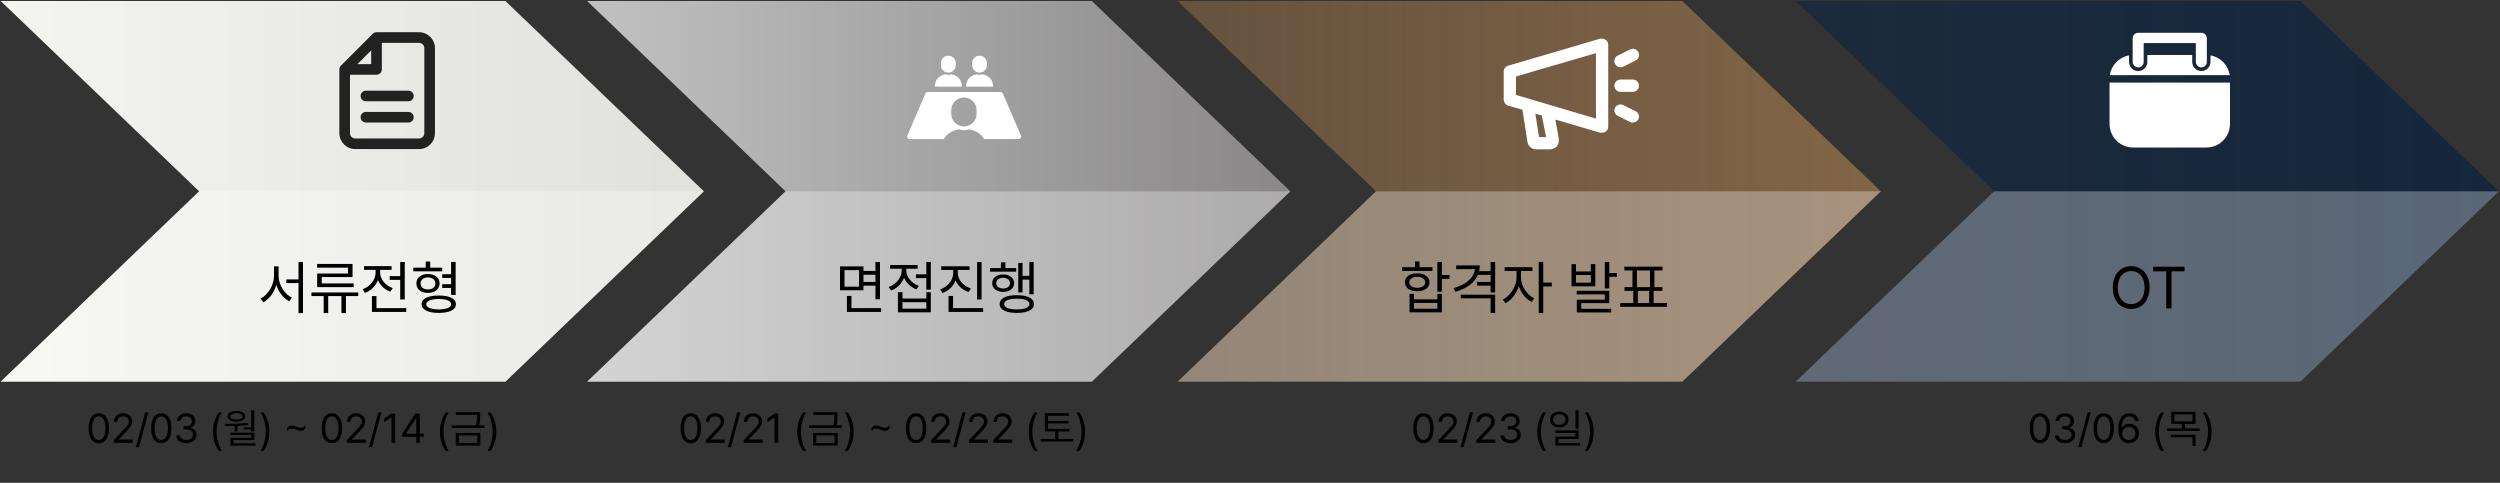 <svg width="2123" height="410" viewBox="0 0 2123 410" fill="none" xmlns="http://www.w3.org/2000/svg">
<rect x="0" y="0" width="2123" height="410" fill="#333333" stroke="none"/>
<path d="M597.739 162.46L597.694 162.5L429.196 324.093H0.602L169.06 162.5L169.105 162.46L0.602 0.868H429.196L597.739 162.46Z" fill="url(#paint0_linear_38_5)"/>
<path d="M1095.77 162.46L1095.73 162.5L927.186 324.093H498.592L667.05 162.5L667.095 162.46L498.592 0.868H927.186L1095.77 162.46Z" fill="url(#paint1_linear_38_5)"/>
<path d="M1597.2 162.46L1597.16 162.5L1428.65 324.093H1000.02L1168.48 162.5L1168.52 162.46L1000.02 0.868H1428.65L1597.2 162.46Z" fill="url(#paint2_linear_38_5)"/>
<path opacity="0.3" d="M597.694 162.5L429.196 324.092H0.602L169.06 162.5H597.694Z" fill="white"/>
<path opacity="0.3" d="M1095.73 162.5L927.186 324.092H498.592L667.05 162.5H1095.73Z" fill="white"/>
<path opacity="0.3" d="M1597.16 162.5L1428.65 324.092H1000.02L1168.48 162.5H1597.16Z" fill="white"/>
<path d="M2122.06 162.46L2122.02 162.5L1953.52 324.093H1524.88L1693.34 162.5L1693.39 162.46L1524.88 0.868H1953.52L2122.06 162.46Z" fill="url(#paint3_linear_38_5)"/>
<path opacity="0.3" d="M2122.02 162.5L1953.52 324.092H1524.88L1693.34 162.5H2122.02Z" fill="white"/>
<path d="M236.589 234.095C236.589 241.956 241.618 249.866 247.917 252.747L245.622 255.872C240.69 253.333 236.613 248.133 234.684 241.956C232.756 248.45 228.678 254.017 223.747 256.654L221.257 253.577C227.604 250.452 232.682 242.103 232.682 234.095V226.185H236.589V234.095ZM257.292 222.425V265.931H253.483V240.394H243.18V237.269H253.483V222.425H257.292ZM304.216 248.353V251.429H293.766V265.833H289.958V251.429H278.727V265.833H274.87V251.429H264.469V248.353H304.216ZM299.382 224.134V235.267H273.21V240.687H300.309V243.861H269.352V232.288H295.475V227.308H269.255V224.134H299.382ZM343.717 222.474V254.31H339.86V237.659H330.925V234.486H339.86V222.474H343.717ZM344.938 261.683V264.906H315.837V251.429H319.694V261.683H344.938ZM322.819 231.409C322.819 237.025 327.165 242.493 333.512 244.642L331.51 247.718C326.603 245.96 322.819 242.298 320.964 237.806C319.084 242.811 315.08 246.815 309.928 248.743L307.926 245.618C314.323 243.372 318.962 237.659 318.962 231.409V229.163H309.147V225.99H332.536V229.163H322.819V231.409ZM375.553 227.308V230.433H350.993V227.308H361.54V222.083H365.348V227.308H375.553ZM363.395 232.679C369.206 232.679 373.307 235.853 373.307 240.687C373.307 245.57 369.206 248.743 363.395 248.743C357.536 248.743 353.532 245.57 353.581 240.687C353.532 235.853 357.536 232.679 363.395 232.679ZM363.395 235.56C359.635 235.609 357.145 237.659 357.145 240.687C357.145 243.763 359.635 245.765 363.395 245.765C367.155 245.765 369.694 243.763 369.743 240.687C369.694 237.659 367.155 235.609 363.395 235.56ZM386.93 222.425V250.501H383.073V244.495H375.505V241.322H383.073V236.048H375.553V232.874H383.073V222.425H386.93ZM372.624 250.941C381.657 250.941 387.175 253.626 387.175 258.363C387.175 263.001 381.657 265.736 372.624 265.736C363.493 265.736 358.024 263.001 358.024 258.363C358.024 253.626 363.493 250.941 372.624 250.941ZM372.624 253.919C366.032 253.919 361.979 255.531 361.979 258.363C361.979 261.097 366.032 262.757 372.624 262.757C379.118 262.757 383.122 261.097 383.122 258.363C383.122 255.531 379.118 253.919 372.624 253.919Z" fill="black"/>
<path d="M733.262 226.234V230.091H743.419V222.474H747.276V254.163H743.419V242.591H733.262V246.497H713.341V226.234H733.262ZM717.149 229.407V243.421H729.503V229.407H717.149ZM748.253 261.683V264.906H719.2V251.331H723.057V261.683H748.253ZM733.262 239.417H743.419V233.314H733.262V239.417ZM790.44 222.425V246.009H786.632V236.195H777.842V232.972H786.632V222.425H790.44ZM766.368 248.109V253.529H786.632V248.109H790.44V265.247H762.51V248.109H766.368ZM766.368 262.122H786.632V256.605H766.368V262.122ZM769.591 229.505C769.591 235.072 773.936 240.54 780.284 242.738L778.282 245.716C773.375 243.934 769.591 240.296 767.735 235.804C765.855 240.833 761.851 244.862 756.7 246.741L754.698 243.714C761.094 241.419 765.733 235.657 765.733 229.505V228.236H755.919V225.062H779.307V228.236H769.591V229.505ZM813.341 231.751C813.341 237.611 817.979 242.884 824.473 244.935L822.52 248.011C817.467 246.302 813.438 242.738 811.485 238.148C809.581 243.104 805.504 247.01 800.352 248.89L798.35 245.814C804.844 243.519 809.483 237.904 809.483 231.751V229.212H799.327V226.087H823.35V229.212H813.341V231.751ZM833.555 222.474V254.31H829.747V222.474H833.555ZM834.923 261.683V264.906H805.528V251.282H809.337V261.683H834.923ZM877.794 222.425V249.915H874.132V237.464H868.321V248.353H864.708V223.304H868.321V234.29H874.132V222.425H877.794ZM862.95 227.65V230.726H840.684V227.65H849.962V222.767H853.77V227.65H862.95ZM851.866 233.07C857.384 233.07 861.143 235.95 861.192 240.491C861.143 244.935 857.384 247.865 851.866 247.865C846.397 247.865 842.54 244.935 842.589 240.491C842.54 235.95 846.397 233.07 851.866 233.07ZM851.866 235.902C848.399 235.902 846.007 237.757 846.007 240.491C846.007 243.177 848.399 244.984 851.866 244.984C855.333 244.984 857.725 243.177 857.725 240.491C857.725 237.757 855.333 235.902 851.866 235.902ZM863.438 250.648C872.569 250.648 878.038 253.382 878.038 258.265C878.038 263.001 872.569 265.736 863.438 265.736C854.307 265.736 848.839 263.001 848.887 258.265C848.839 253.382 854.307 250.648 863.438 250.648ZM863.438 253.675C856.7 253.626 852.647 255.286 852.696 258.265C852.647 261.097 856.7 262.757 863.438 262.757C870.176 262.757 874.18 261.097 874.229 258.265C874.18 255.286 870.176 253.626 863.438 253.675Z" fill="black"/>
<path d="M1224.42 222.425V233.558H1230.96V236.829H1224.42V247.669H1220.61V222.425H1224.42ZM1200.79 249.573V254.212H1220.61V249.573H1224.42V265.247H1196.98V249.573H1200.79ZM1200.79 262.171H1220.61V257.24H1200.79V262.171ZM1216.46 226.917V230.091H1190.58V226.917H1201.62V222.034H1205.43V226.917H1216.46ZM1203.52 232.093C1209.77 232.093 1213.92 235.072 1213.97 239.71C1213.92 244.349 1209.77 247.327 1203.52 247.327C1197.22 247.327 1193.03 244.349 1193.07 239.71C1193.03 235.072 1197.22 232.093 1203.52 232.093ZM1203.52 235.072C1199.42 235.023 1196.69 236.927 1196.74 239.71C1196.69 242.542 1199.42 244.398 1203.52 244.398C1207.58 244.398 1210.31 242.542 1210.36 239.71C1210.31 236.927 1207.58 235.023 1203.52 235.072ZM1256.6 225.404C1256.6 227.088 1256.4 228.699 1256.06 230.238H1265.83V222.474H1269.69V248.353H1265.83V242.591H1254.3V239.417H1265.83V233.411H1255.04C1252.08 240.247 1245.3 245.179 1235.9 247.767L1234.38 244.691C1244.98 241.761 1251.69 235.926 1252.5 228.529H1236.58V225.404H1256.6ZM1269.69 250.257V265.784H1265.83V253.333H1240.49V250.257H1269.69ZM1291.61 235.755C1291.56 242.738 1296.59 250.404 1302.89 253.382L1300.69 256.409C1295.81 254.041 1291.68 248.865 1289.75 242.982C1287.75 249.378 1283.38 254.993 1278.52 257.484L1276.18 254.456C1282.43 251.429 1287.8 243.177 1287.85 235.755V230.091H1277.74V226.917H1301.37V230.091H1291.61V235.755ZM1310.51 222.425V240.003H1317.78V243.275H1310.51V265.833H1306.7V222.425H1310.51ZM1338.29 224.281V230.531H1350.94V224.281H1354.74V243.177H1334.53V224.281H1338.29ZM1338.29 240.052H1350.94V233.509H1338.29V240.052ZM1366.61 222.425V231.849H1373.15V235.072H1366.61V244.886H1362.8V222.425H1366.61ZM1366.61 246.937V257.435H1342.78V262.22H1368.22V265.345H1339.02V254.505H1362.8V250.013H1338.92V246.937H1366.61ZM1415.63 257.337V260.511H1375.89V257.337H1386.97V246.986H1379.5V243.812H1386.29V229.652H1379.4V226.478H1411.82V229.652H1404.94V243.812H1411.73V246.986H1404.26V257.337H1415.63ZM1390.1 243.812H1401.18V229.652H1390.1V243.812ZM1390.83 257.337H1400.45V246.986H1390.83V257.337Z" fill="black"/>
<path d="M1825.43 244.202C1825.43 255.384 1818.84 262.366 1809.81 262.366C1800.72 262.366 1794.18 255.384 1794.18 244.202C1794.18 233.021 1800.72 226.038 1809.81 226.038C1818.84 226.038 1825.43 233.021 1825.43 244.202ZM1821.18 244.202C1821.18 235.072 1816.2 230.14 1809.81 230.14C1803.41 230.14 1798.43 235.072 1798.43 244.202C1798.43 253.333 1803.41 258.265 1809.81 258.265C1816.2 258.265 1821.18 253.333 1821.18 244.202ZM1828.46 230.433V226.527H1855.12V230.433H1844.03V261.878H1839.59V230.433H1828.46Z" fill="black"/>
<path d="M1732.32 376.342C1726.82 376.342 1723.67 371.728 1723.67 363.627C1723.67 355.595 1726.89 350.912 1732.32 350.912C1737.75 350.912 1740.97 355.595 1740.97 363.627C1740.97 371.728 1737.79 376.342 1732.32 376.342ZM1732.32 373.607C1735.87 373.607 1737.96 370.019 1737.96 363.627C1737.96 357.235 1735.87 353.578 1732.32 353.578C1728.77 353.578 1726.65 357.235 1726.65 363.627C1726.65 370.019 1728.73 373.607 1732.32 373.607ZM1753.61 376.342C1748.69 376.342 1745.17 373.71 1745 369.779H1748.11C1748.28 372.138 1750.64 373.607 1753.58 373.607C1756.83 373.607 1759.22 371.83 1759.22 369.267C1759.22 366.566 1757.07 364.652 1753.2 364.652H1751.19V361.952H1753.2C1756.21 361.952 1758.3 360.277 1758.3 357.714C1758.3 355.253 1756.48 353.578 1753.68 353.578C1751.05 353.578 1748.62 355.048 1748.49 357.475H1745.51C1745.68 353.544 1749.31 350.912 1753.72 350.912C1758.43 350.912 1761.3 353.988 1761.27 357.543C1761.3 360.346 1759.66 362.431 1757.07 363.148V363.319C1760.28 363.832 1762.26 366.122 1762.23 369.267C1762.26 373.334 1758.54 376.342 1753.61 376.342ZM1775.52 350.092L1767.53 379.726H1764.86L1772.82 350.092H1775.52ZM1786.46 376.342C1780.96 376.342 1777.81 371.728 1777.81 363.627C1777.81 355.595 1781.03 350.912 1786.46 350.912C1791.9 350.912 1795.11 355.595 1795.11 363.627C1795.11 371.728 1791.93 376.342 1786.46 376.342ZM1786.46 373.607C1790.02 373.607 1792.1 370.019 1792.1 363.627C1792.1 357.235 1790.02 353.578 1786.46 353.578C1782.91 353.578 1780.79 357.235 1780.79 363.627C1780.79 370.019 1782.87 373.607 1786.46 373.607ZM1807.82 376.342C1803.52 376.273 1798.8 373.744 1798.8 364.584C1798.8 355.834 1802.39 350.912 1808.2 350.912C1812.54 350.912 1815.58 353.578 1816.23 357.475H1813.19C1812.61 355.287 1810.97 353.646 1808.2 353.646C1804.13 353.646 1801.7 357.133 1801.7 363.08H1802.01C1803.45 361.029 1805.7 359.799 1808.37 359.799C1812.78 359.799 1816.44 363.217 1816.44 368.002C1816.44 372.65 1813.02 376.376 1807.82 376.342ZM1807.82 373.642C1811.04 373.642 1813.43 371.112 1813.46 368.036C1813.43 364.994 1811.14 362.499 1807.89 362.499C1804.64 362.499 1802.15 365.131 1802.11 368.07C1802.11 370.976 1804.51 373.642 1807.82 373.642ZM1830.24 366.566C1830.28 360.106 1832.02 354.74 1835.17 350.194H1837.76C1835.44 353.578 1833.29 360.482 1833.29 366.566C1833.29 372.65 1835.44 379.589 1837.76 382.973H1835.17C1832.02 378.393 1830.28 373.026 1830.24 366.566ZM1864.46 349.682V359.936H1855.47V363.832H1867.98V366.02H1840.29V363.832H1852.8V359.936H1843.88V349.682H1864.46ZM1846.51 351.835V357.782H1861.79V351.835H1846.51ZM1864.56 369.198V378.769H1861.86V371.352H1843.37V369.198H1864.56ZM1878.13 366.566C1878.1 373.026 1876.35 378.393 1873.21 382.973H1870.61C1872.94 379.589 1875.09 372.65 1875.09 366.566C1875.09 360.482 1872.94 353.578 1870.61 350.194H1873.21C1876.35 354.74 1878.1 360.106 1878.13 366.566Z" fill="black"/>
<path d="M1208.77 376.342C1203.26 376.342 1200.12 371.728 1200.12 363.627C1200.12 355.595 1203.33 350.912 1208.77 350.912C1214.2 350.912 1217.41 355.595 1217.41 363.627C1217.41 371.728 1214.23 376.342 1208.77 376.342ZM1208.77 373.607C1212.32 373.607 1214.4 370.019 1214.4 363.627C1214.4 357.235 1212.32 353.578 1208.77 353.578C1205.21 353.578 1203.09 357.235 1203.09 363.627C1203.09 370.019 1205.18 373.607 1208.77 373.607ZM1221.51 376L1221.48 373.744L1229.92 364.857C1232.86 361.747 1234.26 360.072 1234.26 357.782C1234.26 355.253 1232.11 353.578 1229.34 353.578C1226.4 353.578 1224.52 355.458 1224.52 358.227H1221.62C1221.58 353.852 1224.97 350.912 1229.44 350.912C1233.92 350.912 1237.13 353.92 1237.13 357.782C1237.13 360.551 1235.84 362.704 1231.46 367.216L1225.79 373.061V373.266H1237.58V376H1221.51ZM1250.91 350.092L1242.91 379.726H1240.24L1248.21 350.092H1250.91ZM1253.75 376L1253.71 373.744L1262.15 364.857C1265.09 361.747 1266.49 360.072 1266.49 357.782C1266.49 355.253 1264.34 353.578 1261.57 353.578C1258.63 353.578 1256.75 355.458 1256.75 358.227H1253.85C1253.81 353.852 1257.2 350.912 1261.68 350.912C1266.15 350.912 1269.37 353.92 1269.37 357.782C1269.37 360.551 1268.07 362.704 1263.69 367.216L1258.02 373.061V373.266H1269.81V376H1253.75ZM1282.83 376.342C1277.91 376.342 1274.39 373.71 1274.22 369.779H1277.33C1277.5 372.138 1279.86 373.607 1282.8 373.607C1286.05 373.607 1288.44 371.83 1288.44 369.267C1288.44 366.566 1286.28 364.652 1282.42 364.652H1280.41V361.952H1282.42C1285.43 361.952 1287.52 360.277 1287.52 357.714C1287.52 355.253 1285.7 353.578 1282.9 353.578C1280.27 353.578 1277.84 355.048 1277.71 357.475H1274.73C1274.9 353.544 1278.53 350.912 1282.94 350.912C1287.65 350.912 1290.52 353.988 1290.49 357.543C1290.52 360.346 1288.88 362.431 1286.28 363.148V363.319C1289.5 363.832 1291.48 366.122 1291.45 369.267C1291.48 373.334 1287.75 376.342 1282.83 376.342ZM1305.46 366.566C1305.49 360.106 1307.24 354.74 1310.38 350.194H1312.98C1310.65 353.578 1308.5 360.482 1308.5 366.566C1308.5 372.65 1310.65 379.589 1312.98 382.973H1310.38C1307.24 378.393 1305.49 373.026 1305.46 366.566ZM1324.12 349.511C1328.67 349.545 1331.98 352.279 1331.98 356.244C1331.98 360.209 1328.67 362.943 1324.12 362.943C1319.51 362.943 1316.23 360.209 1316.23 356.244C1316.23 352.279 1319.51 349.545 1324.12 349.511ZM1324.12 351.767C1321.08 351.767 1318.82 353.612 1318.86 356.244C1318.82 358.91 1321.08 360.756 1324.12 360.756C1327.13 360.756 1329.39 358.91 1329.39 356.244C1329.39 353.612 1327.13 351.767 1324.12 351.767ZM1340.6 348.383V364.003H1337.93V348.383H1340.6ZM1340.6 365.473V372.787H1323.54V376.205H1341.69V378.358H1320.91V370.771H1337.93V367.626H1320.84V365.473H1340.6ZM1353.35 366.566C1353.31 373.026 1351.57 378.393 1348.42 382.973H1345.83C1348.15 379.589 1350.3 372.65 1350.3 366.566C1350.3 360.482 1348.15 353.578 1345.83 350.194H1348.42C1351.57 354.74 1353.31 360.106 1353.35 366.566Z" fill="black"/>
<path d="M586.589 376.342C581.086 376.342 577.941 371.728 577.941 363.627C577.941 355.595 581.154 350.912 586.589 350.912C592.023 350.912 595.236 355.595 595.236 363.627C595.236 371.728 592.057 376.342 586.589 376.342ZM586.589 373.607C590.143 373.607 592.228 370.019 592.228 363.627C592.228 357.235 590.143 353.578 586.589 353.578C583.034 353.578 580.915 357.235 580.915 363.627C580.915 370.019 583 373.607 586.589 373.607ZM599.338 376L599.304 373.744L607.746 364.857C610.685 361.747 612.087 360.072 612.087 357.782C612.087 355.253 609.933 353.578 607.165 353.578C604.225 353.578 602.346 355.458 602.346 358.227H599.44C599.406 353.852 602.79 350.912 607.267 350.912C611.745 350.912 614.958 353.92 614.958 357.782C614.958 360.551 613.659 362.704 609.284 367.216L603.61 373.061V373.266H615.402V376H599.338ZM628.732 350.092L620.734 379.726H618.068L626.032 350.092H628.732ZM631.569 376L631.535 373.744L639.977 364.857C642.917 361.747 644.318 360.072 644.318 357.782C644.318 355.253 642.165 353.578 639.396 353.578C636.457 353.578 634.577 355.458 634.577 358.227H631.672C631.637 353.852 635.021 350.912 639.499 350.912C643.976 350.912 647.189 353.92 647.189 357.782C647.189 360.551 645.89 362.704 641.515 367.216L635.842 373.061V373.266H647.634V376H631.569ZM660.861 351.254V376H657.751V354.467H657.614L651.598 358.466V355.355L657.751 351.254H660.861ZM677.028 366.566C677.062 360.106 678.805 354.74 681.95 350.194H684.548C682.223 353.578 680.07 360.482 680.07 366.566C680.07 372.65 682.223 379.589 684.548 382.973H681.95C678.805 378.393 677.062 373.026 677.028 366.566ZM711.242 350.023V352.279C711.242 354.638 711.242 357.406 710.456 361.2H714.899V363.422H687.077V361.2H707.756C708.576 357.389 708.576 354.638 708.576 352.279V352.245H690.597V350.023H711.242ZM711.379 367.626V378.358H690.495V367.626H711.379ZM693.161 369.745V376.171H708.713V369.745H693.161ZM724.914 366.566C724.88 373.026 723.137 378.393 719.992 382.973H717.394C719.719 379.589 721.872 372.65 721.872 366.566C721.872 360.482 719.719 353.578 717.394 350.194H719.992C723.137 354.74 724.88 360.106 724.914 366.566ZM740.124 363.251C741.218 361.986 742.585 361.303 744.089 361.303C746.686 361.303 749.045 363.285 751.54 363.285C753.078 363.285 754.411 362.533 755.436 361.132V363.969C754.308 365.268 752.975 365.917 751.471 365.917C748.874 365.917 746.515 363.935 743.986 363.935C742.482 363.935 741.149 364.687 740.124 366.088V363.251ZM777.961 376.342C772.458 376.342 769.313 371.728 769.313 363.627C769.313 355.595 772.526 350.912 777.961 350.912C783.395 350.912 786.608 355.595 786.608 363.627C786.608 371.728 783.429 376.342 777.961 376.342ZM777.961 373.607C781.515 373.607 783.6 370.019 783.6 363.627C783.6 357.235 781.515 353.578 777.961 353.578C774.406 353.578 772.287 357.235 772.287 363.627C772.287 370.019 774.372 373.607 777.961 373.607ZM790.71 376L790.676 373.744L799.118 364.857C802.057 361.747 803.459 360.072 803.459 357.782C803.459 355.253 801.305 353.578 798.537 353.578C795.597 353.578 793.718 355.458 793.718 358.227H790.812C790.778 353.852 794.162 350.912 798.639 350.912C803.117 350.912 806.33 353.92 806.33 357.782C806.33 360.551 805.031 362.704 800.656 367.216L794.982 373.061V373.266H806.774V376H790.71ZM820.104 350.092L812.106 379.726H809.44L817.404 350.092H820.104ZM822.941 376L822.907 373.744L831.349 364.857C834.289 361.747 835.69 360.072 835.69 357.782C835.69 355.253 833.537 353.578 830.768 353.578C827.829 353.578 825.949 355.458 825.949 358.227H823.044C823.01 353.852 826.393 350.912 830.871 350.912C835.348 350.912 838.561 353.92 838.561 357.782C838.561 360.551 837.262 362.704 832.887 367.216L827.214 373.061V373.266H839.006V376H822.941ZM843.483 376L843.449 373.744L851.891 364.857C854.831 361.747 856.232 360.072 856.232 357.782C856.232 355.253 854.079 353.578 851.31 353.578C848.371 353.578 846.491 355.458 846.491 358.227H843.586C843.552 353.852 846.935 350.912 851.413 350.912C855.89 350.912 859.103 353.92 859.103 357.782C859.103 360.551 857.805 362.704 853.43 367.216L847.756 373.061V373.266H859.548V376H843.483ZM873.596 366.566C873.63 360.106 875.373 354.74 878.517 350.194H881.115C878.791 353.578 876.638 360.482 876.638 366.566C876.638 372.65 878.791 379.589 881.115 382.973H878.517C875.373 378.393 873.63 373.026 873.596 366.566ZM908.254 364.208V366.396H898.82V372.753H911.467V374.975H883.644V372.753H896.154V366.396H887.233V350.878H907.912V353.1H889.968V357.44H907.263V359.628H889.968V364.208H908.254ZM921.481 366.566C921.447 373.026 919.704 378.393 916.559 382.973H913.962C916.286 379.589 918.439 372.65 918.439 366.566C918.439 360.482 916.286 353.578 913.962 350.194H916.559C919.704 354.74 921.447 360.106 921.481 366.566Z" fill="black"/>
<path d="M83.877 376.342C78.374 376.342 75.229 371.728 75.229 363.627C75.229 355.595 78.442 350.912 83.877 350.912C89.311 350.912 92.524 355.595 92.524 363.627C92.524 371.728 89.346 376.342 83.877 376.342ZM83.877 373.607C87.431 373.607 89.516 370.019 89.516 363.627C89.516 357.235 87.431 353.578 83.877 353.578C80.322 353.578 78.203 357.235 78.203 363.627C78.203 370.019 80.288 373.607 83.877 373.607ZM96.626 376L96.592 373.744L105.034 364.857C107.973 361.747 109.375 360.072 109.375 357.782C109.375 355.253 107.221 353.578 104.453 353.578C101.513 353.578 99.634 355.458 99.634 358.227H96.728C96.694 353.852 100.078 350.912 104.555 350.912C109.033 350.912 112.246 353.92 112.246 357.782C112.246 360.551 110.947 362.704 106.572 367.216L100.898 373.061V373.266H112.69V376H96.626ZM126.02 350.092L118.022 379.726H115.356L123.32 350.092H126.02ZM136.958 376.342C131.455 376.342 128.31 371.728 128.31 363.627C128.31 355.595 131.523 350.912 136.958 350.912C142.392 350.912 145.605 355.595 145.605 363.627C145.605 371.728 142.427 376.342 136.958 376.342ZM136.958 373.607C140.512 373.607 142.597 370.019 142.597 363.627C142.597 357.235 140.512 353.578 136.958 353.578C133.403 353.578 131.284 357.235 131.284 363.627C131.284 370.019 133.369 373.607 136.958 373.607ZM158.252 376.342C153.33 376.342 149.809 373.71 149.638 369.779H152.749C152.92 372.138 155.278 373.607 158.218 373.607C161.465 373.607 163.857 371.83 163.857 369.267C163.857 366.566 161.704 364.652 157.842 364.652H155.825V361.952H157.842C160.849 361.952 162.934 360.277 162.934 357.714C162.934 355.253 161.123 353.578 158.32 353.578C155.688 353.578 153.262 355.048 153.125 357.475H150.151C150.322 353.544 153.945 350.912 158.354 350.912C163.071 350.912 165.942 353.988 165.908 357.543C165.942 360.346 164.302 362.431 161.704 363.148V363.319C164.917 363.832 166.899 366.122 166.865 369.267C166.899 373.334 163.174 376.342 158.252 376.342ZM180.879 366.566C180.913 360.106 182.656 354.74 185.801 350.194H188.398C186.074 353.578 183.921 360.482 183.921 366.566C183.921 372.65 186.074 379.589 188.398 382.973H185.801C182.656 378.393 180.913 373.026 180.879 366.566ZM215.981 348.417V366.327H213.281V364.652H207.129V362.875H213.281V348.417H215.981ZM190.825 359.867C196.704 359.901 204.223 359.833 210.786 359.115L210.957 360.858C207.983 361.286 204.89 361.542 201.865 361.679V366.43H199.233V361.781C196.362 361.884 193.611 361.901 191.133 361.884L190.825 359.867ZM215.981 367.421V373.71H198.242V376.444H216.972V378.427H195.61V371.83H213.315V369.369H195.473V367.421H215.981ZM200.737 348.998C205.249 348.998 208.257 350.775 208.291 353.578C208.257 356.415 205.249 358.124 200.737 358.124C196.157 358.124 193.183 356.415 193.183 353.578C193.183 350.775 196.157 348.998 200.737 348.998ZM200.737 350.878C197.661 350.878 195.679 351.938 195.713 353.578C195.679 355.185 197.661 356.278 200.737 356.278C203.779 356.278 205.762 355.185 205.762 353.578C205.762 351.938 203.779 350.878 200.737 350.878ZM228.764 366.566C228.73 373.026 226.987 378.393 223.843 382.973H221.245C223.569 379.589 225.722 372.65 225.722 366.566C225.722 360.482 223.569 353.578 221.245 350.194H223.843C226.987 354.74 228.73 360.106 228.764 366.566ZM243.974 363.251C245.068 361.986 246.435 361.303 247.939 361.303C250.537 361.303 252.895 363.285 255.39 363.285C256.929 363.285 258.262 362.533 259.287 361.132V363.969C258.159 365.268 256.826 365.917 255.322 365.917C252.724 365.917 250.366 363.935 247.837 363.935C246.333 363.935 245 364.687 243.974 366.088V363.251ZM281.811 376.342C276.308 376.342 273.164 371.728 273.164 363.627C273.164 355.595 276.377 350.912 281.811 350.912C287.246 350.912 290.459 355.595 290.459 363.627C290.459 371.728 287.28 376.342 281.811 376.342ZM281.811 373.607C285.366 373.607 287.451 370.019 287.451 363.627C287.451 357.235 285.366 353.578 281.811 353.578C278.257 353.578 276.137 357.235 276.137 363.627C276.137 370.019 278.222 373.607 281.811 373.607ZM294.56 376L294.526 373.744L302.969 364.857C305.908 361.747 307.309 360.072 307.309 357.782C307.309 355.253 305.156 353.578 302.387 353.578C299.448 353.578 297.568 355.458 297.568 358.227H294.663C294.629 353.852 298.012 350.912 302.49 350.912C306.968 350.912 310.18 353.92 310.18 357.782C310.18 360.551 308.882 362.704 304.507 367.216L298.833 373.061V373.266H310.625V376H294.56ZM323.955 350.092L315.957 379.726H313.291L321.255 350.092H323.955ZM335.542 351.254V376H332.431V354.467H332.295L326.279 358.466V355.355L332.431 351.254H335.542ZM341.523 370.941V368.412L352.666 351.254H356.46V368.241H359.912V370.941H356.46V376H353.52V370.941H341.523ZM344.839 368.241H353.52V355.15H353.213L344.839 368.036V368.241ZM373.55 366.566C373.584 360.106 375.327 354.74 378.471 350.194H381.069C378.745 353.578 376.592 360.482 376.592 366.566C376.592 372.65 378.745 379.589 381.069 382.973H378.471C375.327 378.393 373.584 373.026 373.55 366.566ZM407.763 350.023V352.279C407.763 354.638 407.763 357.406 406.977 361.2H411.421V363.422H383.598V361.2H404.277C405.097 357.389 405.097 354.638 405.097 352.279V352.245H387.119V350.023H407.763ZM407.9 367.626V378.358H387.016V367.626H407.9ZM389.682 369.745V376.171H405.234V369.745H389.682ZM421.435 366.566C421.401 373.026 419.658 378.393 416.513 382.973H413.916C416.24 379.589 418.393 372.65 418.393 366.566C418.393 360.482 416.24 353.578 413.916 350.194H416.513C419.658 354.74 421.401 360.106 421.435 366.566Z" fill="black"/>
<g clip-path="url(#clip0_38_5)">
<path d="M816.799 73.596C816.799 68.37 813.731 64.064 807.871 63.102C807.064 63.37 806.206 63.521 805.31 63.521C804.415 63.521 803.554 63.37 802.747 63.102C796.888 64.064 793.822 68.37 793.822 73.596H805.31H816.799Z" fill="white"/>
<path d="M805.312 61.658C808.784 61.658 811.598 58.843 811.598 55.371V53.587C811.598 50.114 808.784 47.299 805.312 47.299C801.838 47.299 799.023 50.114 799.023 53.587V55.371C799.023 58.843 801.838 61.658 805.312 61.658Z" fill="white"/>
<path d="M843.317 73.596C843.317 68.37 840.25 64.064 834.391 63.102C833.584 63.37 832.724 63.521 831.829 63.521C830.933 63.521 830.073 63.37 829.267 63.102C823.408 64.064 820.342 68.37 820.342 73.596H831.829H843.317Z" fill="white"/>
<path d="M831.829 61.658C835.301 61.658 838.117 58.843 838.117 55.371V53.587C838.117 50.114 835.301 47.299 831.829 47.299C828.357 47.299 825.541 50.114 825.541 53.587V55.371C825.541 58.843 828.357 61.658 831.829 61.658Z" fill="white"/>
<path d="M867.01 115.162L851.603 79.376C851.276 78.611 850.524 78.115 849.691 78.115H787.812C786.98 78.115 786.227 78.611 785.899 79.374L770.492 115.162C770.215 115.805 770.28 116.546 770.666 117.132C771.05 117.716 771.705 118.069 772.405 118.069H801.437C803.916 113.879 808.188 110.839 814.185 109.856C815.565 110.314 817.038 110.572 818.571 110.572C820.104 110.572 821.577 110.314 822.957 109.856C828.954 110.839 833.226 113.879 835.704 118.069H865.095C865.797 118.069 866.45 117.716 866.836 117.132C867.222 116.546 867.287 115.805 867.01 115.162ZM829.333 96.622C829.333 102.566 824.516 107.385 818.571 107.385C812.626 107.385 807.809 102.566 807.809 96.622V93.568C807.809 87.624 812.626 82.806 818.571 82.806C824.516 82.806 829.333 87.624 829.333 93.568V96.622Z" fill="white"/>
</g>
<g clip-path="url(#clip1_38_5)">
<path d="M1360.49 32.831H1358.92L1280.58 55.811C1279.48 56.156 1278.53 56.855 1277.86 57.8C1277.2 58.745 1276.87 59.882 1276.93 61.034V84.536C1276.95 85.67 1277.31 86.771 1277.96 87.701C1278.61 88.63 1279.52 89.346 1280.58 89.759L1292.85 93.153L1297.03 120.05C1297.23 121.92 1298.11 123.651 1299.51 124.906C1300.91 126.16 1302.73 126.85 1304.61 126.84H1316.36C1318.54 126.754 1320.6 125.816 1322.1 124.228C1322.82 123.268 1323.33 122.168 1323.6 120.999C1323.87 119.83 1323.89 118.617 1323.67 117.439L1320.8 101.51L1358.92 112.738H1360.49C1361.87 112.738 1363.2 112.188 1364.18 111.209C1365.16 110.229 1365.71 108.901 1365.71 107.516V38.054C1365.71 36.669 1365.16 35.34 1364.18 34.361C1363.2 33.381 1361.87 32.831 1360.49 32.831ZM1312.96 116.394H1306.96L1303.82 96.548L1309.31 98.115L1312.96 116.394ZM1355.27 100.726L1287.37 80.619V64.951L1355.27 45.104V100.726Z" fill="white"/>
<path d="M1376.16 57.117C1376.98 57.194 1377.8 57.011 1378.51 56.594L1388.95 51.372C1390.2 50.748 1391.15 49.655 1391.59 48.333C1392.03 47.011 1391.93 45.568 1391.3 44.321C1390.68 43.074 1389.59 42.127 1388.26 41.686C1386.94 41.245 1385.5 41.347 1384.25 41.971L1373.81 47.194C1373.19 47.499 1372.63 47.924 1372.18 48.445C1371.72 48.966 1371.38 49.572 1371.16 50.228C1370.94 50.884 1370.85 51.576 1370.9 52.266C1370.96 52.955 1371.14 53.628 1371.46 54.244C1371.92 55.095 1372.59 55.809 1373.42 56.313C1374.25 56.818 1375.19 57.095 1376.16 57.117Z" fill="white"/>
<path d="M1388.95 94.459L1378.51 89.236C1377.28 88.649 1375.88 88.538 1374.58 88.924C1373.28 89.31 1372.16 90.166 1371.46 91.325C1371.14 91.942 1370.96 92.614 1370.9 93.304C1370.85 93.993 1370.94 94.686 1371.16 95.342C1371.38 95.998 1371.72 96.604 1372.18 97.124C1372.63 97.645 1373.19 98.071 1373.81 98.376L1384.25 103.599C1384.96 104.015 1385.78 104.198 1386.6 104.121C1387.57 104.099 1388.51 103.822 1389.34 103.318C1390.17 102.813 1390.84 102.099 1391.3 101.249C1391.61 100.652 1391.79 99.998 1391.84 99.328C1391.89 98.658 1391.8 97.985 1391.58 97.35C1391.36 96.715 1391.02 96.132 1390.56 95.635C1390.11 95.138 1389.56 94.738 1388.95 94.459Z" fill="white"/>
<path d="M1376.16 78.007H1386.6C1387.99 78.007 1389.32 77.457 1390.29 76.478C1391.27 75.498 1391.82 74.17 1391.82 72.785C1391.82 71.4 1391.27 70.071 1390.29 69.092C1389.32 68.112 1387.99 67.562 1386.6 67.562H1376.16C1374.77 67.562 1373.44 68.112 1372.46 69.092C1371.48 70.071 1370.93 71.4 1370.93 72.785C1370.93 74.17 1371.48 75.498 1372.46 76.478C1373.44 77.457 1374.77 78.007 1376.16 78.007Z" fill="white"/>
</g>
<path fill-rule="evenodd" clip-rule="evenodd" d="M316.556 28.692C317.402 27.846 318.549 27.371 319.746 27.371H355.83C363.303 27.371 369.361 33.429 369.361 40.902V113.071C369.361 120.544 363.303 126.602 355.83 126.602H301.703C294.23 126.602 288.172 120.544 288.172 113.071V58.944C288.172 57.748 288.647 56.601 289.493 55.755L316.556 28.692ZM355.83 36.392H324.256V58.944C324.256 61.436 322.237 63.455 319.746 63.455H297.193V113.071C297.193 115.562 299.212 117.581 301.703 117.581H355.83C358.321 117.581 360.34 115.562 360.34 113.071V40.902C360.34 38.411 358.321 36.392 355.83 36.392ZM303.572 54.434H315.235V42.771L303.572 54.434ZM306.214 81.497C306.214 79.006 308.233 76.987 310.724 76.987H346.809C349.3 76.987 351.319 79.006 351.319 81.497C351.319 83.988 349.3 86.008 346.809 86.008H310.724C308.233 86.008 306.214 83.988 306.214 81.497ZM306.214 99.539C306.214 97.048 308.233 95.029 310.724 95.029H346.809C349.3 95.029 351.319 97.048 351.319 99.539C351.319 102.03 349.3 104.05 346.809 104.05H310.724C308.233 104.05 306.214 102.03 306.214 99.539Z" fill="#222222"/>
<path d="M1893.46 63.78H1791.68C1792.92 55.291 1799.55 48.511 1807.97 47.046V52.55C1807.97 56.84 1811.45 60.327 1815.75 60.327C1820.05 60.327 1823.53 56.846 1823.53 52.55V46.733H1861.62V52.55C1861.62 56.84 1865.1 60.327 1869.4 60.327C1873.69 60.327 1877.17 56.846 1877.17 52.55V47.046C1885.6 48.511 1892.22 55.291 1893.46 63.78Z" fill="white"/>
<path d="M1893.7 70.121V105.229C1893.7 106.255 1893.64 107.252 1893.45 108.215C1892.05 117.855 1883.72 125.256 1873.68 125.256H1811.45C1801.4 125.256 1793.07 117.855 1791.67 108.215C1791.48 107.252 1791.42 106.255 1791.42 105.229V70.121H1893.7Z" fill="white"/>
<path d="M1874.05 32.518V52.544C1874.05 55.091 1871.96 57.211 1869.38 57.211C1866.83 57.211 1864.71 55.097 1864.71 52.544V36.591H1820.4V52.544C1820.4 55.091 1818.31 57.211 1815.73 57.211C1813.18 57.211 1811.07 55.097 1811.07 52.544V32.518C1811.07 29.971 1813.18 27.851 1815.73 27.851H1869.37C1871.96 27.857 1874.05 29.971 1874.05 32.518Z" fill="white"/>
<defs>
<linearGradient id="paint0_linear_38_5" x1="0.602" y1="162.481" x2="597.737" y2="162.481" gradientUnits="userSpaceOnUse">
<stop stop-color="#F4F4F0"/>
<stop offset="1" stop-color="#E0E0DC"/>
</linearGradient>
<linearGradient id="paint1_linear_38_5" x1="498.594" y1="162.481" x2="1095.77" y2="162.481" gradientUnits="userSpaceOnUse">
<stop stop-color="#C1C1C1"/>
<stop offset="1" stop-color="#898787"/>
</linearGradient>
<linearGradient id="paint2_linear_38_5" x1="1000.02" y1="162.481" x2="1597.2" y2="162.481" gradientUnits="userSpaceOnUse">
<stop stop-color="#826546" stop-opacity="0.64"/>
<stop offset="1" stop-color="#826546"/>
</linearGradient>
<linearGradient id="paint3_linear_38_5" x1="1524.88" y1="162.481" x2="2122.06" y2="162.481" gradientUnits="userSpaceOnUse">
<stop stop-color="#15273D" stop-opacity="0.76"/>
<stop offset="1" stop-color="#15273D"/>
</linearGradient>
<clipPath id="clip0_38_5">
<rect width="96.858" height="96.858" fill="white" transform="translate(770.322 34.255)"/>
</clipPath>
<clipPath id="clip1_38_5">
<rect width="125.345" height="125.345" fill="white" transform="translate(1271.7 17.163)"/>
</clipPath>
</defs>
</svg>
